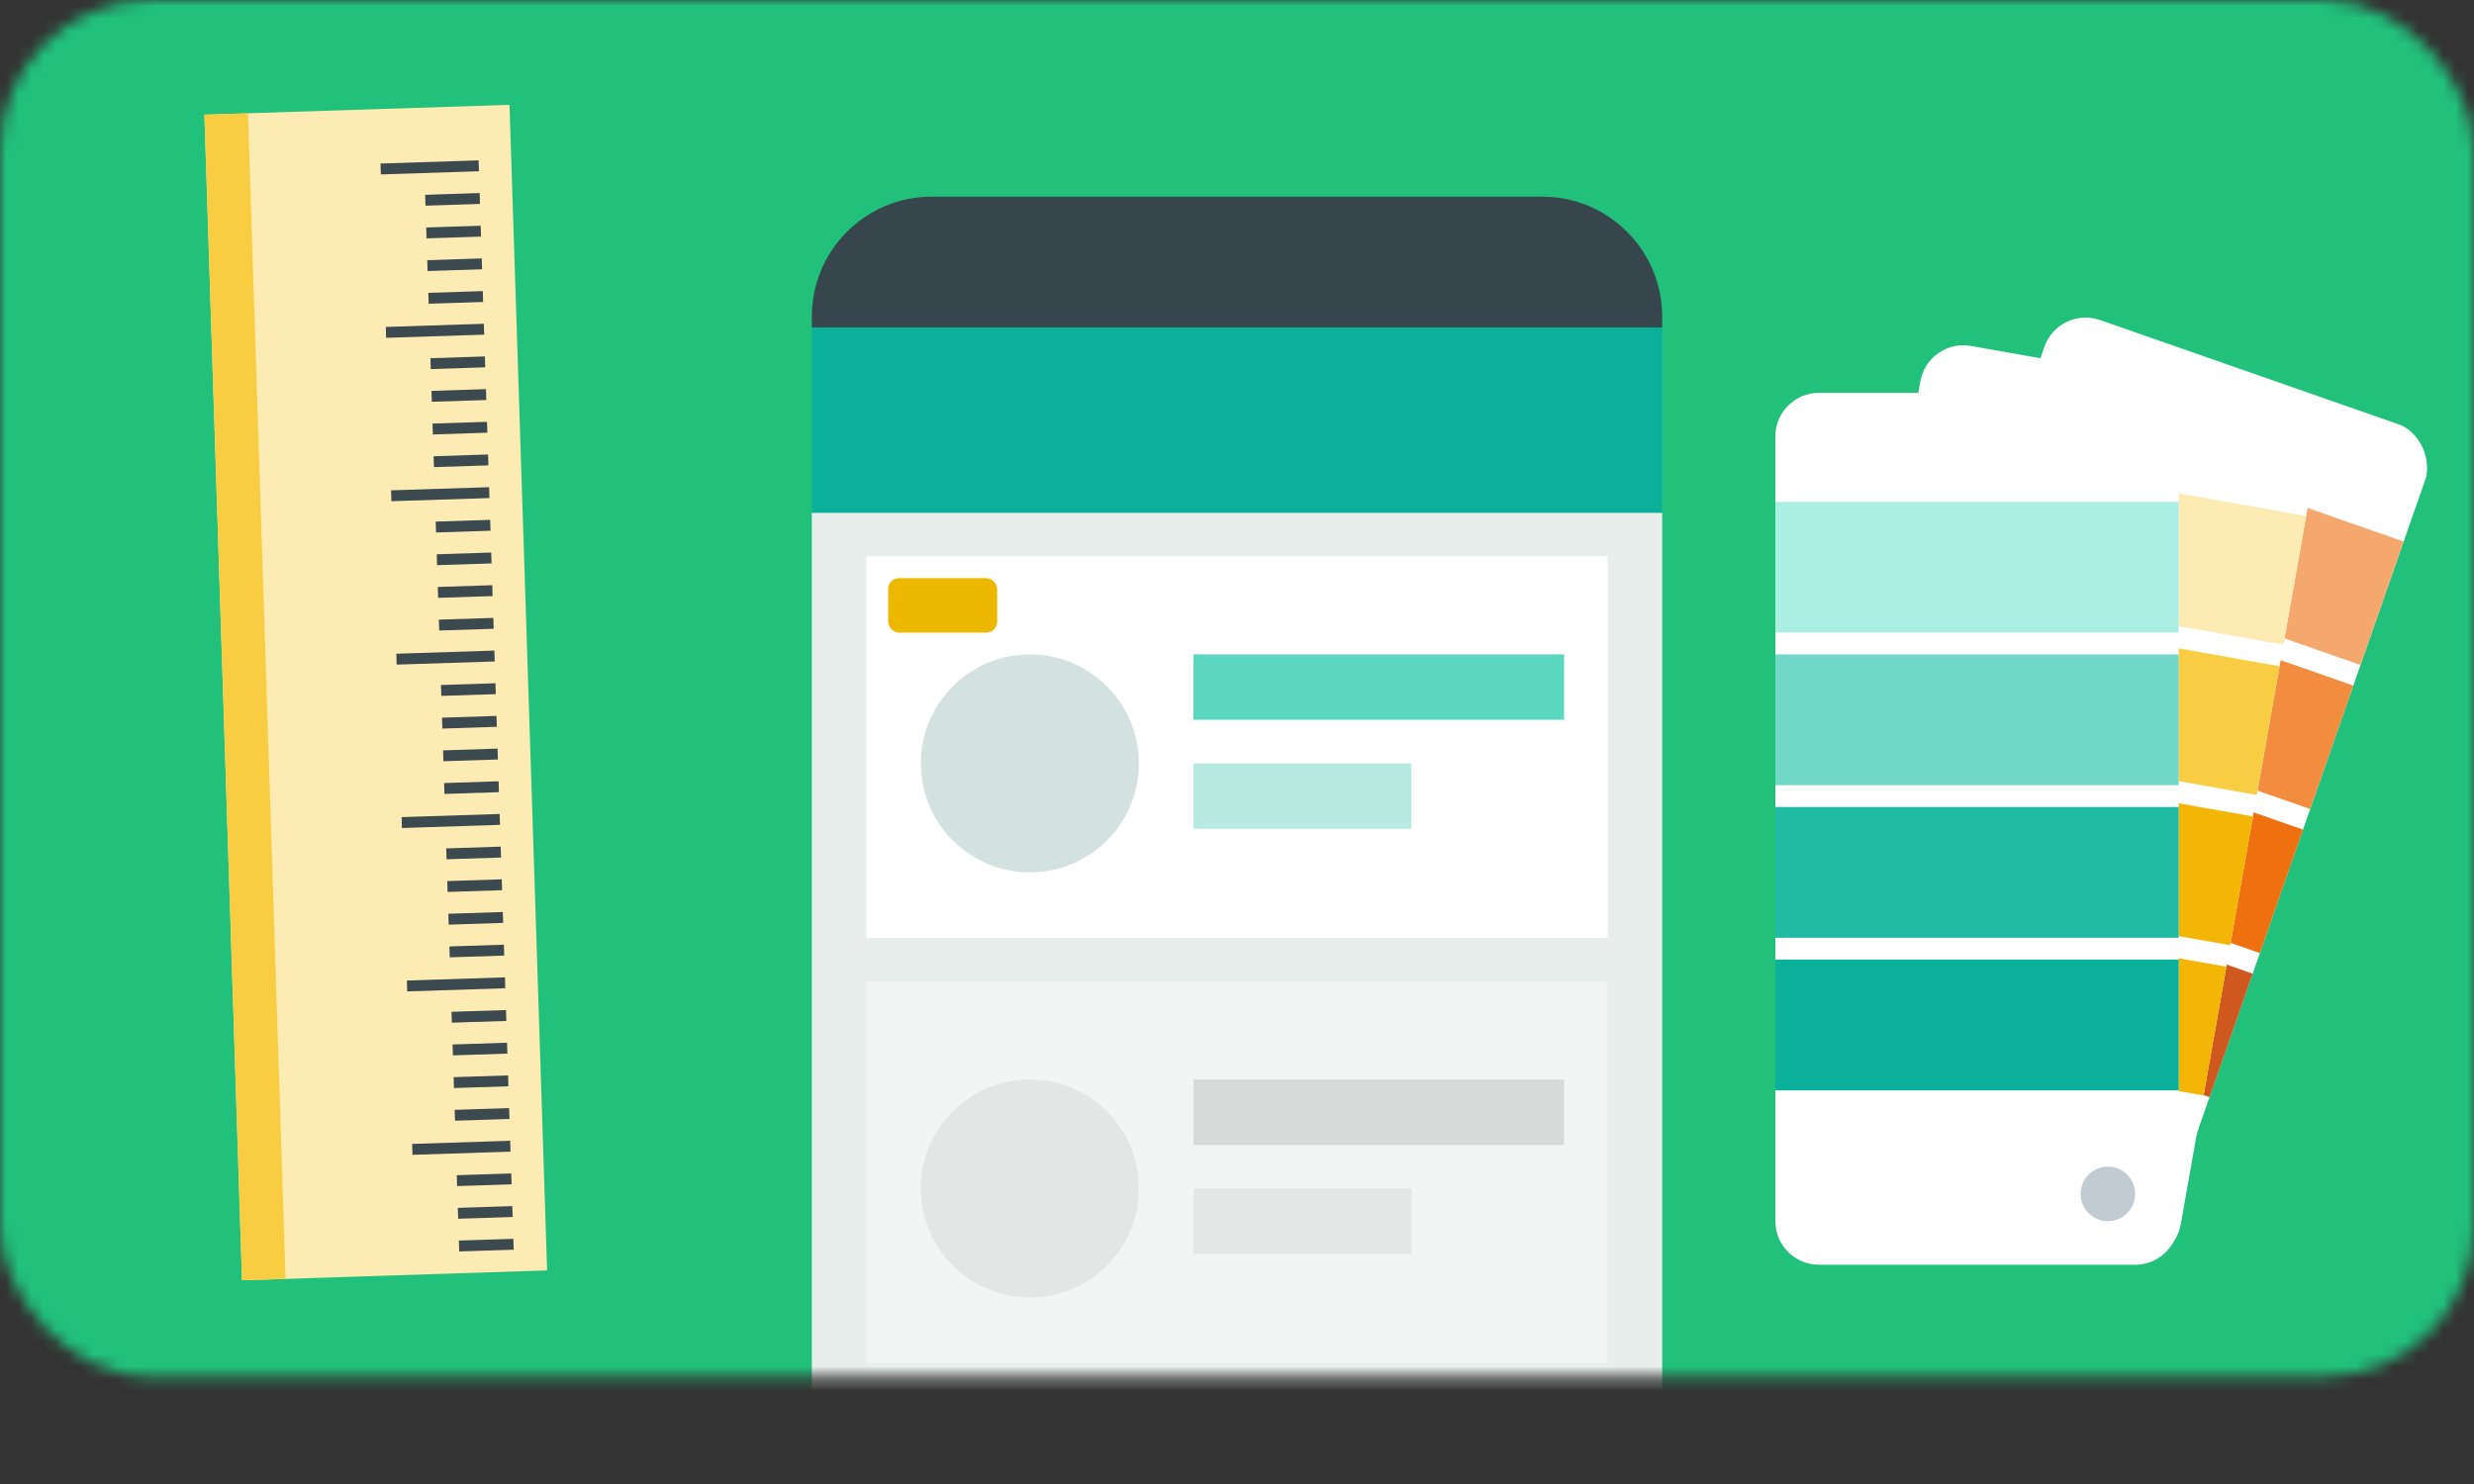 <svg width="200" height="120" viewBox="0 0 200 120" fill="none" xmlns="http://www.w3.org/2000/svg">
<rect x="0" y="0" width="200" height="120" fill="#333333" stroke="none"/>
<mask id="mask0_51_1264" style="mask-type:alpha" maskUnits="userSpaceOnUse" x="0" y="0" width="200" height="112">
<rect width="200" height="111.319" rx="12.162" fill="#D9D9D9"/>
</mask>
<g mask="url(#mask0_51_1264)">
<rect x="-1.352" y="-0.843" width="202.703" height="114.571" fill="#21C17C"/>
<path d="M65.629 25.596C65.629 20.242 69.969 15.902 75.323 15.902H124.677C130.031 15.902 134.372 20.242 134.372 25.596V26.477H65.629V25.596Z" fill="#36464C"/>
<rect x="65.629" y="41.46" width="68.743" height="72.268" fill="#E7EEEC"/>
<rect x="65.629" y="26.477" width="68.743" height="14.982" fill="#0AB099"/>
<rect x="70.036" y="44.985" width="59.929" height="30.846" fill="white"/>
<rect x="70.036" y="79.356" width="59.929" height="30.846" fill="#F1F5F4"/>
<rect x="96.476" y="52.917" width="29.965" height="5.288" fill="#5BD6BF"/>
<rect x="96.476" y="87.288" width="29.965" height="5.288" fill="#D6DAD9"/>
<rect x="96.476" y="61.73" width="17.626" height="5.288" fill="#B8EAE1"/>
<rect x="96.476" y="96.101" width="17.626" height="5.288" fill="#E3E7E6"/>
<rect x="71.799" y="46.748" width="8.813" height="4.407" rx="0.881" fill="#EDB801"/>
<circle cx="83.256" cy="61.73" r="8.813" fill="#D3E2DF"/>
<circle cx="83.256" cy="96.102" r="8.813" fill="#E2E6E5"/>
<rect x="166.435" y="24.715" width="32.609" height="70.505" rx="3.525" transform="rotate(19.255 166.435 24.715)" fill="white"/>
<rect x="163.529" y="33.035" width="32.609" height="10.576" transform="rotate(19.255 163.529 33.035)" fill="#F5A86D"/>
<rect x="159.46" y="44.683" width="32.609" height="10.576" transform="rotate(19.255 159.46 44.683)" fill="#F28C3E"/>
<rect x="155.392" y="56.332" width="32.609" height="10.576" transform="rotate(19.255 155.392 56.332)" fill="#EF700F"/>
<rect x="151.323" y="67.98" width="32.609" height="10.576" transform="rotate(19.255 151.323 67.98)" fill="#CE581E"/>
<rect x="155.859" y="27.359" width="32.609" height="70.505" rx="3.525" transform="rotate(10.037 155.859 27.359)" fill="white"/>
<rect x="154.324" y="36.037" width="32.609" height="10.576" transform="rotate(10.037 154.324 36.037)" fill="#FCEBB3"/>
<rect x="152.173" y="48.187" width="32.609" height="10.576" transform="rotate(10.037 152.173 48.187)" fill="#F8CD43"/>
<rect x="150.023" y="60.336" width="32.609" height="10.576" transform="rotate(10.037 150.023 60.336)" fill="#F3B607"/>
<rect x="147.873" y="72.486" width="32.609" height="10.576" transform="rotate(10.037 147.873 72.486)" fill="#F3B607"/>
<path d="M143.521 35.291C143.521 33.344 145.099 31.765 147.046 31.765H172.604C174.551 31.765 176.13 33.344 176.13 35.291V98.746C176.13 100.692 174.551 102.271 172.604 102.271H147.046C145.099 102.271 143.521 100.692 143.521 98.746V35.291Z" fill="white"/>
<path d="M172.604 96.542C172.604 97.759 171.618 98.746 170.401 98.746C169.184 98.746 168.198 97.759 168.198 96.542C168.198 95.325 169.184 94.339 170.401 94.339C171.618 94.339 172.604 95.325 172.604 96.542Z" fill="#C0CCD2"/>
<path d="M143.521 40.579H176.13V51.154H143.521V40.579Z" fill="#ABEFE4"/>
<path d="M143.521 52.917H176.13V63.493H143.521V52.917Z" fill="#72D9C8"/>
<path d="M143.521 65.255H176.13V75.831H143.521V65.255Z" fill="#21BAA3"/>
<path d="M143.521 77.594H176.13V88.17H143.521V77.594Z" fill="#0AB099"/>
<rect x="16.524" y="9.273" width="24.677" height="94.301" transform="rotate(-1.847 16.524 9.273)" fill="#FCECB4"/>
<rect x="16.524" y="9.273" width="3.525" height="94.301" transform="rotate(-1.847 16.524 9.273)" fill="#F8CD42"/>
<line x1="38.703" y1="13.408" x2="30.775" y2="13.664" stroke="#3C4A4F" stroke-width="0.881"/>
<line x1="39.129" y1="26.621" x2="31.201" y2="26.877" stroke="#3C4A4F" stroke-width="0.881"/>
<line x1="39.555" y1="39.834" x2="31.628" y2="40.089" stroke="#3C4A4F" stroke-width="0.881"/>
<line x1="39.98" y1="53.047" x2="32.053" y2="53.302" stroke="#3C4A4F" stroke-width="0.881"/>
<line x1="40.407" y1="66.259" x2="32.48" y2="66.515" stroke="#3C4A4F" stroke-width="0.881"/>
<line x1="40.834" y1="79.472" x2="32.906" y2="79.728" stroke="#3C4A4F" stroke-width="0.881"/>
<line x1="41.259" y1="92.685" x2="33.331" y2="92.941" stroke="#3C4A4F" stroke-width="0.881"/>
<line x1="38.788" y1="16.05" x2="34.383" y2="16.193" stroke="#3C4A4F" stroke-width="0.881"/>
<line x1="39.214" y1="29.263" x2="34.81" y2="29.405" stroke="#3C4A4F" stroke-width="0.881"/>
<line x1="39.64" y1="42.476" x2="35.236" y2="42.618" stroke="#3C4A4F" stroke-width="0.881"/>
<line x1="40.066" y1="55.689" x2="35.662" y2="55.831" stroke="#3C4A4F" stroke-width="0.881"/>
<line x1="40.492" y1="68.902" x2="36.087" y2="69.044" stroke="#3C4A4F" stroke-width="0.881"/>
<line x1="40.919" y1="82.115" x2="36.514" y2="82.257" stroke="#3C4A4F" stroke-width="0.881"/>
<line x1="41.344" y1="95.328" x2="36.94" y2="95.47" stroke="#3C4A4F" stroke-width="0.881"/>
<line x1="38.873" y1="18.693" x2="34.468" y2="18.835" stroke="#3C4A4F" stroke-width="0.881"/>
<line x1="39.299" y1="31.906" x2="34.895" y2="32.048" stroke="#3C4A4F" stroke-width="0.881"/>
<line x1="39.726" y1="45.119" x2="35.321" y2="45.261" stroke="#3C4A4F" stroke-width="0.881"/>
<line x1="40.151" y1="58.331" x2="35.747" y2="58.474" stroke="#3C4A4F" stroke-width="0.881"/>
<line x1="40.577" y1="71.544" x2="36.173" y2="71.686" stroke="#3C4A4F" stroke-width="0.881"/>
<line x1="41.004" y1="84.757" x2="36.599" y2="84.9" stroke="#3C4A4F" stroke-width="0.881"/>
<line x1="41.429" y1="97.97" x2="37.025" y2="98.112" stroke="#3C4A4F" stroke-width="0.881"/>
<line x1="38.958" y1="21.336" x2="34.554" y2="21.478" stroke="#3C4A4F" stroke-width="0.881"/>
<line x1="39.384" y1="34.549" x2="34.98" y2="34.691" stroke="#3C4A4F" stroke-width="0.881"/>
<line x1="39.81" y1="47.761" x2="35.406" y2="47.903" stroke="#3C4A4F" stroke-width="0.881"/>
<line x1="40.237" y1="60.974" x2="35.833" y2="61.116" stroke="#3C4A4F" stroke-width="0.881"/>
<line x1="40.662" y1="74.187" x2="36.258" y2="74.329" stroke="#3C4A4F" stroke-width="0.881"/>
<line x1="41.088" y1="87.4" x2="36.684" y2="87.542" stroke="#3C4A4F" stroke-width="0.881"/>
<line x1="41.514" y1="100.613" x2="37.11" y2="100.755" stroke="#3C4A4F" stroke-width="0.881"/>
<line x1="39.043" y1="23.978" x2="34.639" y2="24.12" stroke="#3C4A4F" stroke-width="0.881"/>
<line x1="39.469" y1="37.191" x2="35.065" y2="37.333" stroke="#3C4A4F" stroke-width="0.881"/>
<line x1="39.895" y1="50.404" x2="35.491" y2="50.546" stroke="#3C4A4F" stroke-width="0.881"/>
<line x1="40.322" y1="63.617" x2="35.917" y2="63.759" stroke="#3C4A4F" stroke-width="0.881"/>
<line x1="40.748" y1="76.83" x2="36.343" y2="76.972" stroke="#3C4A4F" stroke-width="0.881"/>
<line x1="41.173" y1="90.043" x2="36.769" y2="90.185" stroke="#3C4A4F" stroke-width="0.881"/>
</g>
</svg>
